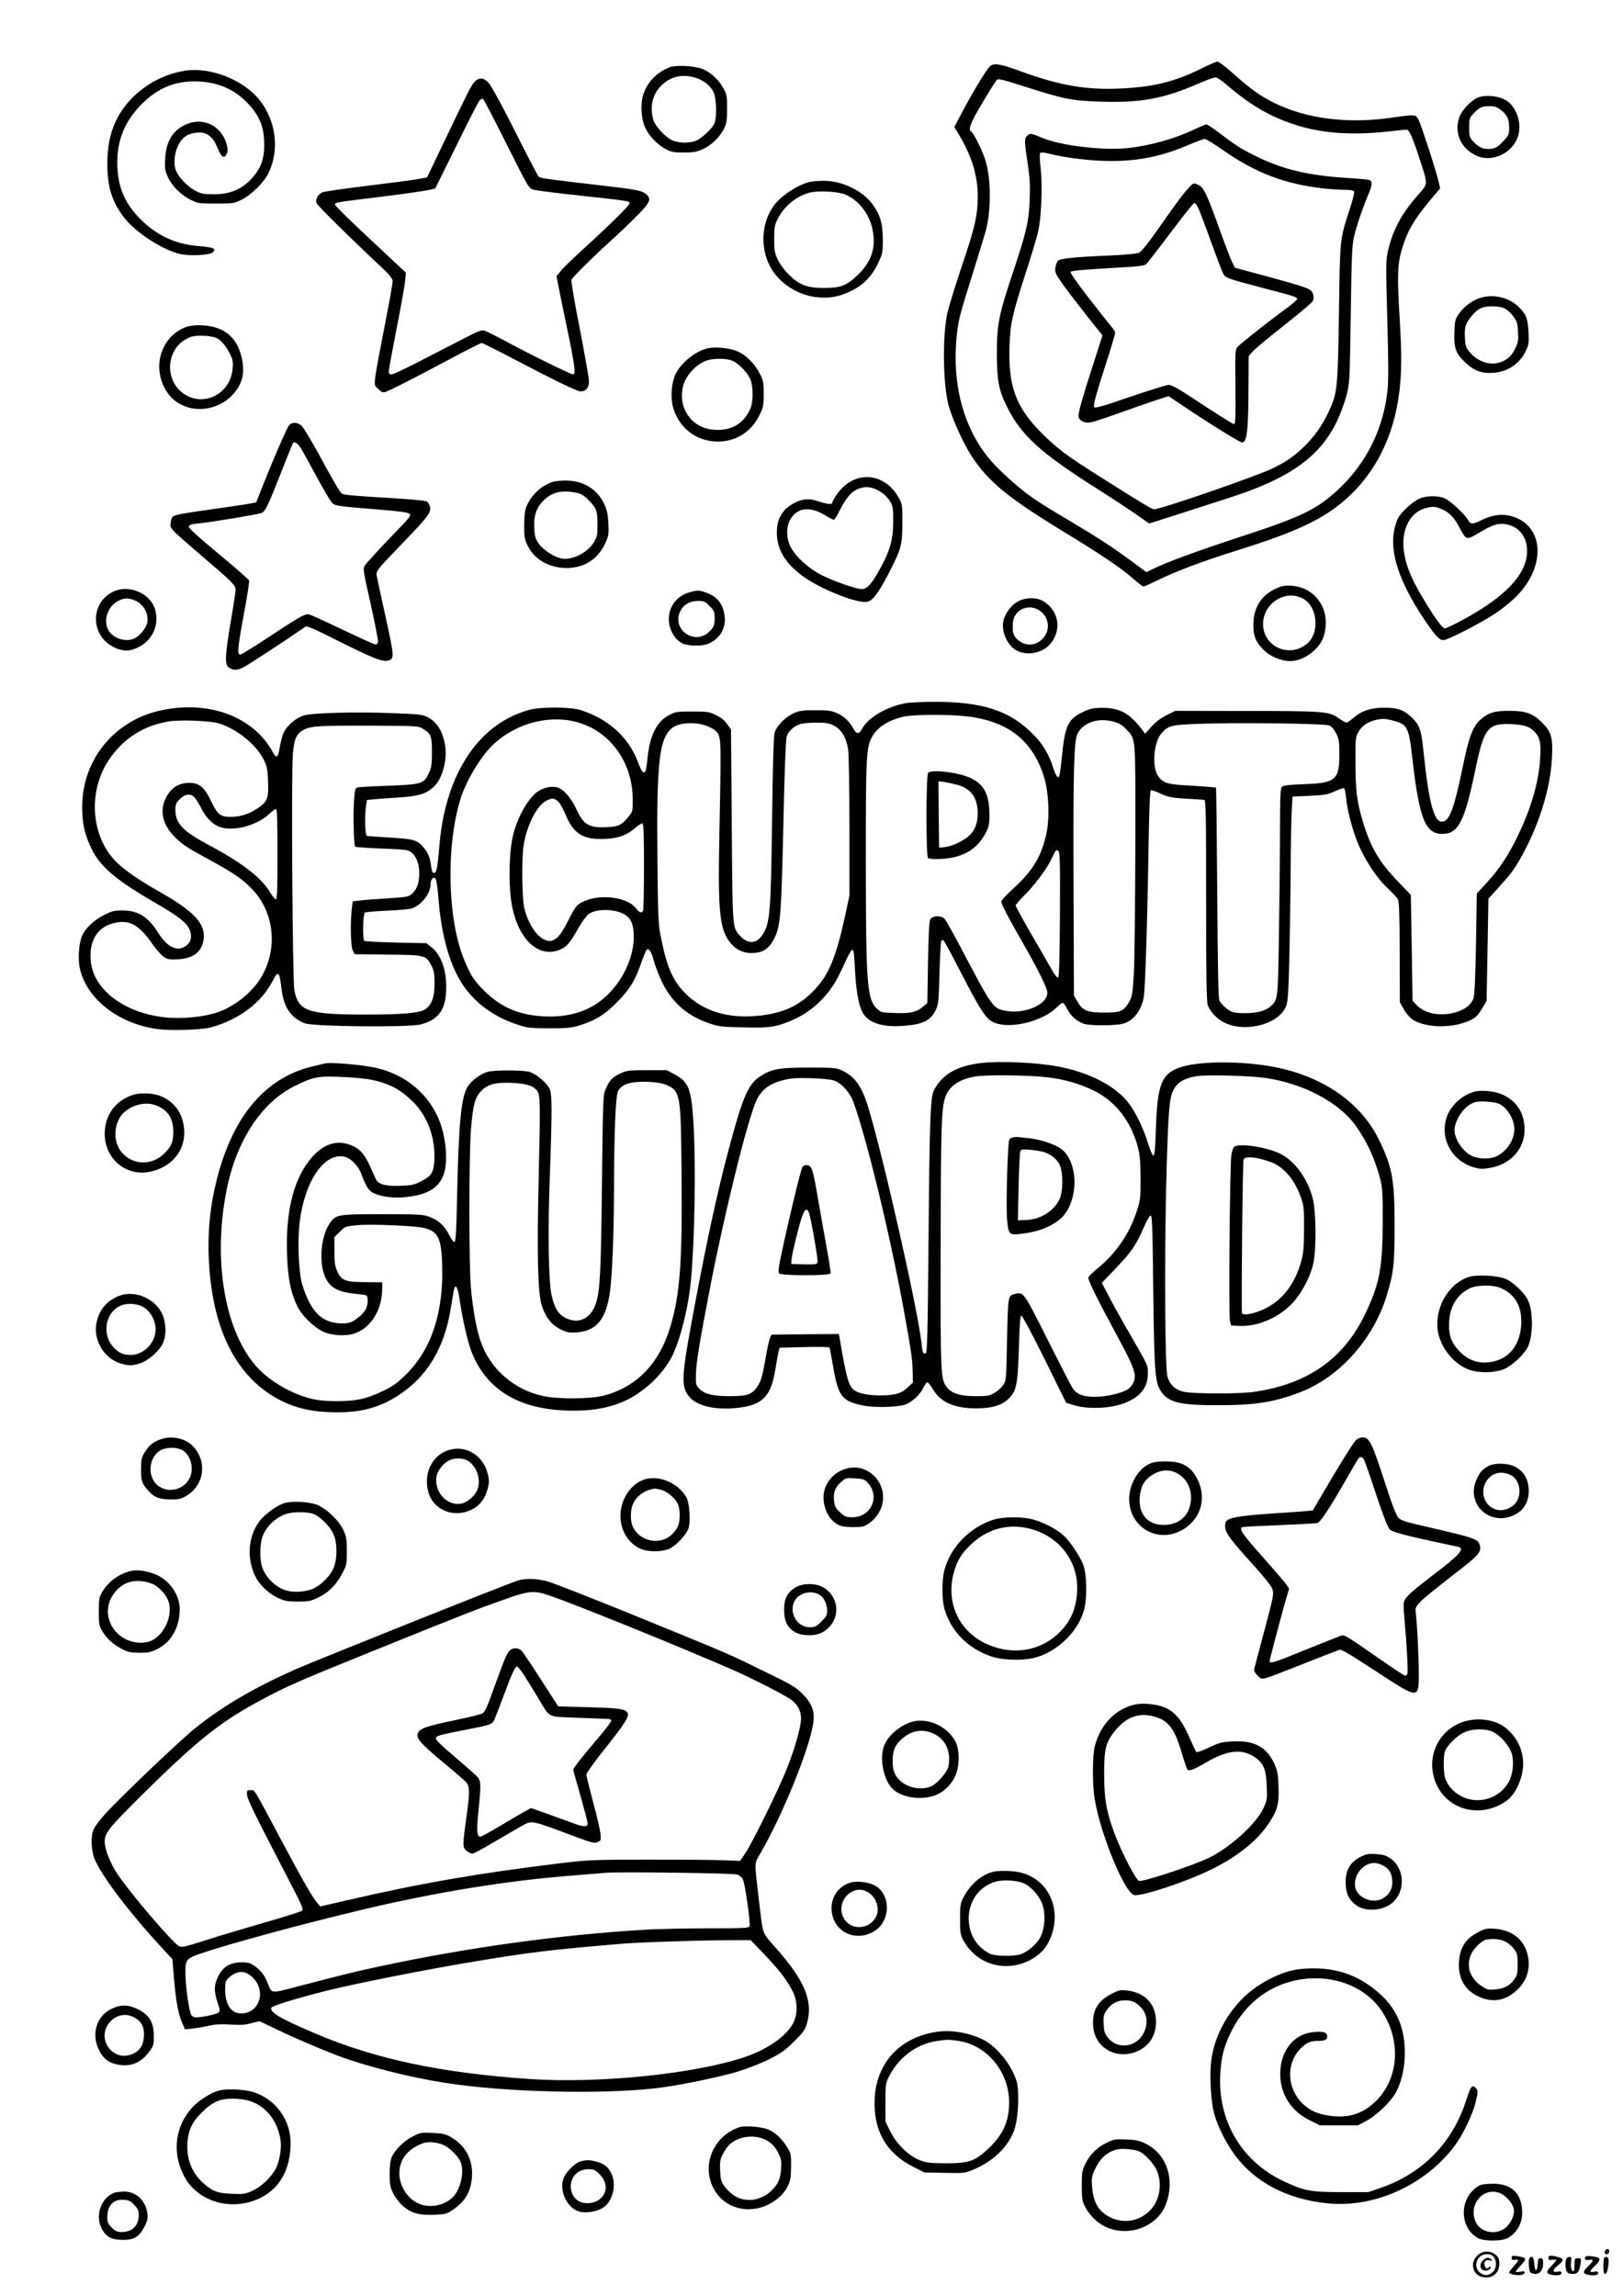 <?xml version="1.0" standalone="no"?>
<!DOCTYPE svg PUBLIC "-//W3C//DTD SVG 20010904//EN"
 "http://www.w3.org/TR/2001/REC-SVG-20010904/DTD/svg10.dtd">
<svg version="1.0" xmlns="http://www.w3.org/2000/svg"
 width="1240pt" height="1754pt" viewBox="0 0 1240 1754"
 preserveAspectRatio="xMidYMid meet">

<g transform="translate(0,1754) scale(0.1,-0.1)"
fill="#000000" stroke="none">
<path d="M9175 17015 c-196 -98 -360 -139 -610 -151 -261 -13 -467 22 -763
130 -163 60 -211 67 -240 38 -28 -28 -123 -184 -202 -332 l-69 -131 29 -47
c101 -165 150 -320 150 -477 0 -149 -20 -238 -121 -536 -49 -146 -98 -306
-110 -355 -40 -177 -35 -560 10 -717 31 -107 113 -287 173 -379 129 -198 279
-321 718 -588 268 -163 425 -269 510 -344 41 -36 80 -66 86 -66 6 0 52 20 103
45 149 73 348 148 611 230 397 124 595 211 754 328 241 179 401 439 466 755
37 185 44 348 26 647 -25 416 -21 477 37 638 40 109 93 190 231 352 l39 46
-12 52 c-18 80 -131 427 -152 470 -23 45 -22 44 -214 17 -333 -47 -644 -7
-890 114 -112 56 -175 101 -330 239 -48 42 -95 77 -104 77 -9 -1 -65 -25 -126
-55z m190 -117 c200 -172 358 -261 570 -323 189 -55 407 -68 665 -40 74 8 141
15 147 15 19 0 46 -60 96 -215 70 -216 71 -191 -15 -291 -122 -139 -189 -267
-224 -422 -16 -71 -16 -109 -5 -517 9 -324 10 -468 2 -545 -30 -290 -158 -552
-367 -750 -167 -158 -281 -215 -744 -366 -345 -113 -584 -201 -683 -251 l-48
-24 -107 79 c-149 111 -257 181 -482 315 -263 156 -321 196 -445 306 -131 117
-192 187 -256 292 -136 227 -191 511 -159 818 13 119 24 162 120 466 43 138
88 285 100 327 45 166 43 411 -5 555 -25 75 -87 197 -106 209 -24 15 -3 69 87
219 52 88 101 166 109 174 12 12 43 5 222 -53 293 -94 359 -107 593 -113 291
-8 465 25 720 136 63 27 124 50 135 50 11 1 47 -22 80 -51z"/>
<path d="M9124 16551 c-154 -73 -345 -126 -516 -143 -190 -18 -503 20 -643 78
-88 37 -94 38 -115 19 -25 -23 -25 -37 1 -210 17 -111 20 -169 16 -280 -7
-169 -24 -246 -131 -565 -106 -318 -120 -392 -120 -615 1 -205 15 -279 80
-407 105 -211 254 -347 665 -608 117 -74 259 -167 316 -207 l103 -72 213 68
c116 38 286 92 375 121 474 149 708 312 843 585 27 55 61 145 75 200 26 99 26
104 34 625 7 481 10 532 28 605 23 90 72 231 108 313 28 65 30 97 7 107 -10 3
-88 11 -173 16 -296 18 -495 66 -701 169 -110 55 -151 81 -277 177 -46 35 -89
63 -95 63 -7 0 -48 -18 -93 -39z m216 -155 c252 -177 475 -262 775 -296 50 -5
121 -10 158 -10 48 0 69 -4 73 -14 3 -7 -11 -62 -30 -122 -81 -250 -78 -222
-86 -799 -9 -585 -12 -618 -79 -761 -51 -108 -111 -192 -192 -270 -80 -76
-137 -114 -241 -164 -128 -61 -850 -310 -899 -310 -19 0 -63 26 -424 254 -250
158 -318 210 -435 326 -199 199 -258 359 -247 670 6 170 20 235 127 565 39
121 80 256 90 300 26 107 36 346 21 489 -8 66 -9 112 -3 118 6 6 34 3 72 -7
120 -31 321 -55 465 -55 221 0 397 37 600 125 55 23 108 43 118 44 9 1 71 -37
137 -83z"/>
<path d="M9084 16108 c-41 -44 -98 -120 -237 -319 -74 -106 -126 -170 -144
-179 -18 -8 -98 -16 -228 -22 -266 -11 -373 -22 -392 -40 -8 -9 -17 -33 -20
-54 -4 -35 1 -47 56 -124 33 -47 115 -154 182 -239 l122 -153 -71 -222 c-81
-250 -112 -360 -112 -393 0 -33 42 -57 88 -50 20 2 118 34 217 70 99 35 226
80 281 98 l102 33 188 -126 c169 -112 359 -228 374 -228 38 1 48 97 49 447 l1
212 32 37 c17 20 123 108 235 196 112 88 210 170 219 183 11 17 13 32 6 57
-10 41 -28 48 -357 138 l-240 65 -23 46 c-12 25 -56 140 -97 255 -92 256 -118
310 -155 329 -39 20 -42 20 -76 -17z m70 -155 c10 -21 54 -136 97 -256 43
-119 85 -230 94 -246 17 -34 30 -39 305 -111 245 -64 260 -69 260 -84 0 -7
-37 -39 -82 -72 -113 -81 -349 -267 -372 -293 -19 -21 -20 -37 -17 -306 2
-209 0 -285 -9 -285 -11 0 -132 76 -353 222 -78 51 -128 78 -147 78 -16 0
-148 -41 -295 -91 -202 -70 -269 -89 -275 -79 -9 15 11 88 96 352 35 109 64
206 64 215 0 9 -11 28 -24 42 -13 15 -92 114 -175 221 -95 123 -147 198 -141
204 9 9 114 18 402 34 109 6 162 13 174 23 9 8 93 116 187 241 94 126 176 228
182 228 6 0 19 -17 29 -37z"/>
<path d="M5119 17027 c-95 -36 -165 -105 -200 -196 -27 -71 -23 -191 9 -263
28 -63 94 -134 157 -166 43 -24 62 -27 140 -27 76 0 99 5 147 27 66 31 128 91
160 156 20 40 23 62 23 152 0 98 -2 109 -30 159 -37 66 -101 124 -163 146 -65
23 -197 29 -243 12z m195 -81 c61 -19 111 -58 136 -106 25 -49 29 -205 6 -248
-22 -41 -96 -109 -138 -127 -50 -20 -134 -19 -183 4 -53 24 -131 109 -144 157
-30 107 -3 204 74 272 69 61 153 77 249 48z"/>
<path d="M1414 17000 c-222 -34 -430 -182 -524 -375 -49 -99 -70 -203 -70
-337 0 -175 35 -287 125 -406 87 -116 300 -254 434 -283 76 -16 227 -8 248 14
28 28 4 38 -108 47 -179 15 -317 78 -445 205 -124 123 -178 254 -178 435 0
176 61 319 188 446 129 129 268 182 446 171 147 -10 264 -63 360 -163 87 -90
123 -172 128 -290 5 -111 -13 -181 -64 -250 -80 -108 -180 -158 -319 -158 -78
0 -97 3 -140 26 -68 35 -141 114 -155 169 -22 79 10 192 68 241 41 34 126 47
168 25 42 -22 62 -48 89 -114 27 -65 49 -78 67 -38 9 20 9 36 0 71 -38 143
-180 213 -312 153 -101 -46 -151 -128 -158 -261 -4 -76 -1 -92 20 -140 31 -68
102 -139 176 -175 54 -27 64 -28 192 -28 129 0 138 1 195 29 77 38 173 134
208 207 84 178 56 396 -71 556 -122 153 -376 253 -568 223z"/>
<path d="M3624 16913 c-24 -26 -48 -73 -263 -523 l-98 -205 -64 -12 c-35 -7
-211 -30 -391 -52 -179 -22 -336 -44 -347 -51 -35 -18 -53 -54 -42 -82 8 -20
228 -238 514 -507 46 -44 67 -72 67 -88 0 -13 -14 -94 -30 -181 -128 -663
-120 -604 -81 -642 24 -24 36 -30 53 -25 36 11 221 106 484 246 132 71 247
129 254 129 7 0 117 -55 244 -122 299 -157 486 -248 511 -248 41 0 65 28 65
76 0 24 -32 205 -70 401 -39 196 -68 365 -64 375 6 19 152 164 329 325 61 55
145 137 188 181 86 89 95 116 51 151 -33 26 -82 35 -354 66 -421 49 -453 53
-465 67 -7 7 -89 163 -181 347 -95 190 -182 348 -200 367 -39 42 -75 45 -110
7z m246 -473 c169 -337 170 -339 208 -350 20 -5 183 -26 362 -45 366 -40 370
-40 370 -59 0 -15 -163 -175 -360 -354 -74 -68 -149 -140 -166 -162 l-32 -40
15 -77 c8 -43 39 -194 69 -337 55 -263 64 -336 42 -336 -17 0 -363 170 -523
258 -71 38 -142 73 -156 77 -20 5 -52 -7 -140 -53 -63 -32 -211 -109 -330
-170 -119 -62 -226 -112 -237 -112 -16 0 -22 6 -22 22 0 12 27 157 59 323 33
165 62 330 66 366 l6 66 -270 253 c-149 138 -271 258 -271 266 0 18 -2 18 335
59 248 30 421 57 431 67 1 2 74 150 163 329 88 180 167 334 176 343 9 9 21 14
26 10 5 -3 86 -158 179 -344z"/>
<path d="M11285 16792 c-51 -24 -119 -98 -136 -148 -41 -123 13 -240 135 -295
121 -53 279 25 316 157 29 102 -20 230 -103 273 -64 32 -158 38 -212 13z m175
-87 c53 -39 70 -72 70 -138 0 -56 -2 -60 -48 -109 -41 -42 -55 -51 -93 -55
-53 -6 -89 9 -134 57 -28 29 -30 37 -30 105 0 71 1 75 35 110 43 45 62 54 121
54 33 1 54 -6 79 -24z"/>
<path d="M6185 16150 c-89 -22 -214 -103 -269 -176 -99 -130 -111 -325 -29
-476 64 -117 201 -208 341 -227 97 -13 178 0 268 43 98 46 164 113 212 214 35
74 37 82 37 182 0 122 -21 193 -83 275 -77 102 -235 176 -374 174 -40 -1 -86
-4 -103 -9z m276 -97 c102 -45 180 -146 205 -264 29 -141 -7 -249 -116 -353
-84 -79 -129 -96 -256 -96 -126 0 -186 23 -265 100 -36 36 -70 81 -87 117 -24
51 -27 70 -27 158 0 84 4 107 24 147 48 99 140 176 240 205 68 19 224 11 282
-14z"/>
<path d="M11302 15262 c-63 -23 -116 -64 -157 -121 -27 -39 -30 -51 -33 -138
-5 -121 10 -163 81 -230 69 -66 127 -87 214 -81 112 8 201 67 249 164 24 49
26 62 22 147 -5 102 -18 136 -72 190 -77 77 -202 105 -304 69z m197 -80 c19
-10 48 -37 65 -61 26 -37 31 -53 34 -117 4 -64 1 -81 -22 -127 -28 -58 -61
-87 -119 -106 -76 -25 -172 9 -231 82 -27 34 -31 48 -34 111 -4 79 5 107 55
166 45 54 80 70 153 70 44 0 76 -6 99 -18z"/>
<path d="M1438 15047 c-151 -43 -246 -204 -216 -367 12 -68 46 -136 90 -179
138 -136 382 -105 498 64 44 64 57 130 42 216 -30 173 -129 263 -302 274 -38
3 -85 -1 -112 -8z m222 -92 c33 -17 68 -60 100 -124 18 -37 22 -56 17 -108
-15 -186 -210 -292 -364 -197 -104 64 -143 202 -90 317 26 58 72 100 134 123
46 17 161 11 203 -11z"/>
<path d="M5415 14881 c-95 -17 -216 -113 -256 -204 -33 -76 -38 -194 -10 -270
52 -148 181 -240 336 -240 138 0 255 74 317 201 30 61 33 74 33 162 0 84 -3
102 -28 152 -37 75 -104 144 -170 173 -57 25 -158 37 -222 26z m179 -96 c48
-20 113 -86 137 -138 25 -57 26 -177 0 -233 -47 -104 -132 -158 -246 -158
-115 0 -202 51 -249 146 -29 57 -34 133 -15 197 23 78 100 159 175 186 52 19
153 19 198 0z"/>
<path d="M2205 14286 c-20 -30 -115 -249 -190 -438 l-58 -146 -65 -12 c-36 -6
-158 -24 -271 -40 -224 -31 -288 -43 -303 -58 -5 -5 -11 -25 -14 -44 -6 -32
-2 -39 42 -83 27 -26 119 -106 204 -179 218 -185 250 -217 250 -250 0 -15 -16
-123 -36 -239 -44 -258 -48 -332 -19 -353 36 -26 63 -27 112 -3 36 17 339 216
478 313 9 7 86 -27 253 -112 256 -128 333 -159 375 -148 51 12 50 25 -12 312
-33 148 -64 291 -69 318 -12 57 -23 41 212 286 176 183 201 216 191 259 -4 17
-15 36 -25 41 -10 6 -130 17 -267 25 -283 17 -366 24 -380 34 -15 9 -58 82
-177 301 -59 107 -118 205 -132 218 -34 30 -79 29 -99 -2z m93 -169 c15 -24
68 -119 117 -211 50 -92 101 -181 115 -198 29 -34 19 -32 395 -63 133 -11 194
-20 204 -30 13 -12 1 -28 -85 -117 -145 -150 -240 -253 -258 -280 -14 -21 -10
-43 45 -288 33 -146 58 -276 57 -290 -2 -19 -8 -24 -23 -22 -11 2 -123 53
-250 113 -126 61 -241 113 -255 116 -31 6 -72 -18 -337 -193 -95 -63 -179
-114 -188 -114 -24 0 -19 52 29 314 25 131 42 245 39 252 -3 8 -108 100 -235
205 -156 130 -228 196 -226 207 3 13 20 19 78 24 98 10 448 68 477 79 29 11
48 49 150 308 47 119 87 219 90 224 11 18 36 4 61 -36z"/>
<path d="M6567 13889 c-64 -15 -125 -58 -167 -117 -22 -30 -40 -61 -40 -69 0
-19 -38 -16 -106 7 -75 27 -134 20 -205 -23 -77 -47 -114 -117 -114 -217 1
-138 77 -253 235 -356 140 -90 374 -180 451 -172 42 4 86 60 164 209 100 194
109 223 109 389 1 139 0 147 -26 195 -64 120 -184 182 -301 154z m128 -88 c49
-22 87 -57 112 -102 15 -28 18 -55 17 -149 -1 -139 -25 -221 -110 -372 -57
-102 -91 -138 -130 -138 -42 0 -217 61 -307 107 -103 53 -200 142 -238 218
-33 68 -33 155 0 209 58 94 155 101 282 20 21 -13 43 -24 49 -24 5 0 22 24 36
53 54 106 90 153 135 175 54 27 101 28 154 3z"/>
<path d="M4215 13857 c-86 -34 -150 -94 -188 -175 -17 -39 -21 -66 -22 -153 0
-98 2 -110 30 -164 55 -108 180 -172 319 -163 124 8 219 75 272 192 24 53 26
66 22 150 -4 71 -11 103 -32 147 -54 115 -163 180 -299 178 -40 0 -85 -6 -102
-12z m225 -92 c34 -18 88 -72 108 -109 12 -23 17 -56 17 -122 0 -83 -2 -94
-30 -140 -49 -78 -166 -136 -246 -120 -54 10 -140 66 -173 114 -25 35 -31 55
-34 113 -5 89 11 147 55 199 58 68 125 93 223 83 30 -3 66 -11 80 -18z"/>
<path d="M10843 13730 c-53 -24 -139 -103 -163 -150 -10 -20 -24 -65 -30 -100
-30 -167 43 -386 220 -654 88 -134 126 -176 157 -176 32 0 273 123 393 201 52
34 127 94 166 134 238 241 207 561 -59 617 -65 14 -138 1 -214 -38 -62 -31
-79 -30 -97 4 -21 41 -137 148 -180 166 -52 22 -141 20 -193 -4z m184 -85 c55
-28 83 -59 128 -142 48 -90 48 -90 145 -33 104 62 144 75 203 66 89 -14 151
-79 162 -171 24 -188 -146 -378 -506 -569 -58 -31 -112 -56 -120 -56 -20 1
-75 76 -169 233 -96 160 -139 274 -147 388 -10 143 53 261 158 294 64 20 89
18 146 -10z"/>
<path d="M9779 13057 c-134 -50 -202 -147 -203 -287 -1 -89 18 -134 80 -196
48 -49 134 -84 202 -84 103 0 227 93 256 191 45 149 -10 291 -137 356 -61 30
-147 39 -198 20z m171 -87 c120 -61 137 -271 29 -353 -137 -104 -328 -13 -329
156 0 156 166 265 300 197z"/>
<path d="M862 13019 c-177 -88 -170 -340 12 -425 68 -32 121 -31 187 4 102 53
152 159 128 271 -28 134 -200 213 -327 150z m174 -68 c62 -28 102 -102 89
-167 -7 -39 -54 -98 -96 -120 -63 -32 -162 -3 -199 59 -44 72 -9 184 70 225
53 27 82 27 136 3z"/>
<path d="M5270 13016 c-153 -41 -209 -214 -112 -345 13 -18 41 -40 61 -48 42
-18 143 -19 186 -3 89 34 141 115 132 206 -10 96 -52 153 -134 184 -61 23 -71
23 -133 6z m151 -105 c36 -36 39 -43 39 -94 0 -48 -4 -61 -30 -91 -117 -133
-318 13 -223 162 23 38 73 62 127 62 43 0 53 -4 87 -39z"/>
<path d="M7781 12948 c-48 -24 -95 -82 -112 -139 -25 -83 24 -200 100 -239 83
-42 199 -18 258 54 87 106 62 252 -55 323 -50 31 -131 31 -191 1z m160 -71
c72 -48 87 -143 31 -209 -56 -66 -142 -69 -204 -8 -28 28 -34 56 -29 125 8 97
119 148 202 92z"/>
<path d="M6923 12169 c-145 -24 -293 -111 -339 -200 -19 -38 -41 -37 -62 2
-31 57 -71 96 -124 120 -46 20 -69 24 -168 24 -98 0 -122 -4 -166 -23 -60 -27
-126 -92 -144 -142 -9 -26 -15 -197 -21 -660 -9 -720 -16 -803 -73 -890 -48
-73 -114 -74 -176 -4 -54 62 -54 52 -59 840 l-6 731 -29 41 c-19 28 -47 51
-85 69 -52 26 -65 28 -181 28 -115 0 -130 -2 -175 -26 -97 -49 -150 -155 -168
-331 -7 -74 -15 -108 -23 -108 -17 0 -24 12 -55 91 -71 182 -229 322 -434 385
-82 25 -303 26 -393 1 -381 -104 -634 -481 -683 -1017 -18 -199 -22 -224 -41
-228 -13 -2 -18 7 -23 45 -10 73 -22 105 -56 146 -50 61 -74 68 -258 79 -91 5
-172 11 -178 13 -14 5 -18 145 -7 228 l7 46 51 5 c28 3 115 9 192 14 155 11
203 25 266 80 68 61 108 209 88 325 -20 105 -62 172 -135 210 -35 18 -67 22
-255 29 -278 12 -629 3 -691 -18 -57 -18 -123 -74 -149 -125 -11 -21 -25 -72
-32 -114 -14 -89 -27 -95 -62 -26 -14 26 -48 74 -76 104 -179 195 -480 270
-790 196 -344 -82 -581 -378 -582 -729 -1 -130 19 -217 73 -327 66 -134 190
-239 476 -404 166 -96 229 -142 260 -188 29 -44 30 -99 2 -130 -66 -71 -156
-38 -232 86 -75 119 -151 167 -267 168 -65 0 -84 -4 -140 -32 -79 -39 -146
-101 -172 -160 -25 -57 -34 -172 -19 -245 49 -236 295 -429 596 -469 108 -14
338 -6 410 14 216 61 385 190 471 359 39 77 49 68 64 -58 16 -147 72 -230 179
-271 69 -25 788 -32 883 -9 131 33 188 105 196 246 9 154 -32 281 -111 344
l-39 31 -233 5 c-128 3 -237 9 -242 13 -14 15 -10 207 5 216 7 4 82 11 165 14
84 4 169 11 190 17 74 21 147 114 147 187 0 37 22 60 38 40 7 -7 16 -75 22
-150 22 -289 91 -526 195 -673 95 -133 231 -231 395 -286 91 -31 102 -32 255
-33 141 0 169 3 235 23 120 38 187 79 280 172 99 99 138 161 186 296 19 55 39
103 44 108 17 17 37 -13 55 -81 9 -38 37 -109 61 -160 75 -157 189 -259 354
-317 79 -28 97 -30 266 -34 196 -5 244 1 353 45 98 39 181 95 254 172 71 75
110 138 174 281 23 52 48 95 55 95 10 0 15 -39 20 -145 7 -155 26 -266 54
-326 40 -83 142 -121 304 -111 156 10 218 38 258 119 22 45 24 63 30 287 4
132 10 242 14 246 4 4 11 4 17 1 5 -3 59 -102 119 -219 183 -354 212 -395 293
-417 131 -36 355 26 455 127 18 18 38 33 43 33 6 0 22 -22 36 -49 26 -52 67
-89 124 -111 40 -16 240 -16 300 0 81 21 142 101 160 205 11 65 28 595 37
1197 5 268 10 378 18 381 6 3 40 -9 75 -26 56 -26 81 -31 190 -38 69 -4 133
-8 141 -9 13 0 15 -92 15 -767 0 -591 3 -776 13 -803 15 -44 72 -105 121 -129
161 -83 420 -17 476 121 15 36 19 96 26 373 4 182 9 483 10 670 1 187 4 390 8
450 l6 110 131 6 c112 5 139 10 189 33 31 14 63 26 70 26 8 0 15 -25 19 -73 9
-104 59 -284 106 -384 57 -122 140 -242 214 -310 34 -32 69 -69 76 -82 10 -19
13 -116 14 -405 l1 -381 30 -54 c17 -31 46 -64 67 -79 86 -56 255 -68 385 -27
85 27 111 48 155 125 l26 45 7 390 7 390 77 85 c96 106 119 137 170 228 137
240 227 529 238 759 8 163 -3 200 -77 275 -69 69 -124 88 -249 88 -105 0 -148
-11 -203 -53 -72 -55 -102 -129 -154 -382 -61 -297 -96 -395 -145 -410 -69
-22 -111 124 -154 542 -16 162 -30 197 -97 260 -57 52 -103 67 -203 67 -100 0
-171 -23 -231 -75 -25 -21 -50 -39 -56 -39 -7 0 -35 16 -64 36 -72 50 -108 53
-732 53 l-512 1 -69 -34 c-45 -23 -84 -53 -115 -88 l-47 -53 -26 35 c-95 123
-170 164 -304 163 -61 0 -88 -6 -135 -27 -127 -58 -148 -104 -174 -376 -6 -63
-15 -119 -19 -123 -12 -12 -26 11 -46 73 -31 97 -76 173 -144 243 -182 189
-393 258 -781 256 -80 -1 -168 -5 -197 -10z m454 -100 c320 -35 509 -181 598
-459 39 -121 47 -326 17 -451 -41 -170 -104 -273 -251 -407 -50 -46 -91 -90
-91 -98 0 -20 43 -104 154 -298 127 -221 197 -362 198 -398 3 -92 -178 -169
-325 -138 -92 19 -96 25 -348 503 -52 98 -102 187 -112 198 -26 28 -92 26
-109 -3 -9 -17 -14 -109 -18 -332 l-5 -308 -35 -29 c-48 -41 -98 -52 -217 -47
-97 3 -104 5 -132 32 -77 74 -85 182 -86 1121 0 822 3 881 51 962 41 70 120
120 234 148 68 17 344 19 477 4z m-2952 -50 c242 -74 405 -304 409 -576 1 -99
0 -102 -30 -139 -53 -66 -77 -78 -160 -82 -145 -8 -184 15 -243 142 -40 85
-98 150 -146 162 -44 11 -106 -3 -149 -34 -72 -52 -150 -190 -185 -327 -35
-140 -38 -421 -5 -565 57 -255 211 -383 370 -311 46 21 71 51 135 165 24 43
58 90 76 103 60 46 216 41 285 -9 43 -30 61 -80 60 -168 -2 -182 -111 -384
-268 -496 -123 -88 -282 -123 -467 -104 -166 17 -289 75 -408 192 -78 77 -106
121 -156 245 -125 310 -136 864 -24 1223 44 141 159 330 256 419 176 162 436
226 650 160z m6220 16 c107 -28 119 -50 145 -282 53 -467 99 -583 230 -583
121 0 170 94 250 482 69 333 96 366 290 356 95 -6 134 -21 173 -68 34 -39 41
-81 34 -194 -10 -176 -68 -379 -168 -585 -73 -153 -147 -264 -243 -367 l-73
-79 -6 -381 c-5 -265 -11 -393 -19 -419 -18 -52 -70 -91 -148 -111 -116 -29
-229 -5 -291 63 l-27 28 -6 405 -7 404 -92 96 c-149 153 -216 267 -275 466
-45 149 -56 239 -56 449 -1 178 0 193 21 231 25 47 70 79 129 93 57 13 73 13
139 -4z m-8975 -20 c140 -43 289 -163 346 -280 25 -52 29 -74 32 -166 5 -129
-5 -154 -82 -205 -66 -44 -132 -64 -206 -64 -74 0 -99 20 -141 108 -56 118
-94 152 -173 152 -91 0 -157 -50 -192 -147 -30 -87 -4 -177 75 -260 59 -61 90
-82 266 -178 192 -104 263 -154 338 -234 164 -178 190 -448 64 -664 -69 -117
-205 -226 -338 -271 -105 -35 -273 -51 -401 -37 -312 34 -548 215 -565 434
-14 165 62 270 208 292 99 15 172 -32 266 -170 27 -38 64 -80 83 -93 31 -21
43 -23 111 -20 115 7 178 54 194 147 20 122 -70 220 -345 374 -158 89 -274
171 -337 239 -185 202 -199 544 -30 780 110 155 262 248 452 278 88 13 309 4
375 -15z m6847 10 c36 -11 62 -27 88 -56 75 -83 70 -23 69 -904 -1 -434 -6
-867 -11 -962 -10 -157 -13 -176 -36 -216 -43 -73 -65 -82 -192 -82 -129 0
-164 15 -205 87 l-25 43 -3 863 c-3 870 3 1084 31 1139 46 88 163 124 284 88z
m-3098 -38 c81 -40 86 -53 86 -250 0 -95 -4 -356 -9 -582 -12 -581 2 -718 85
-818 41 -50 96 -77 158 -77 88 0 135 30 176 110 48 97 54 165 70 870 8 385 18
650 25 672 13 44 56 83 108 98 20 5 75 10 122 10 69 0 94 -4 130 -22 60 -31
96 -92 110 -183 5 -40 10 -298 10 -593 l0 -523 -35 -162 c-67 -308 -122 -440
-228 -554 -115 -123 -241 -183 -431 -202 -233 -24 -423 34 -559 170 -100 100
-145 207 -193 457 -14 71 -18 172 -21 556 -8 774 14 951 124 1023 58 38 195
38 272 0z m4739 11 c16 -8 37 -33 51 -61 21 -43 24 -63 24 -162 0 -192 -30
-217 -269 -225 -107 -4 -156 -9 -168 -19 -14 -12 -16 -51 -17 -365 0 -193 -4
-549 -8 -791 -8 -482 -7 -474 -70 -528 -17 -14 -53 -30 -81 -36 -65 -14 -170
-14 -207 0 -31 11 -78 53 -96 84 -9 15 -13 238 -17 822 -3 441 -7 803 -10 806
-3 3 -84 9 -180 15 -193 10 -222 18 -262 74 -48 68 -34 258 24 324 56 63 72
67 293 75 308 11 961 2 993 -13z m-6925 -26 c61 -39 67 -53 67 -177 0 -95 -3
-117 -24 -162 -38 -80 -52 -85 -306 -95 -118 -4 -225 -10 -237 -13 -19 -4 -22
-14 -28 -101 -8 -108 -2 -340 9 -352 4 -3 96 -10 204 -14 168 -6 199 -9 221
-26 40 -30 63 -86 64 -155 1 -77 -15 -126 -52 -161 -28 -27 -35 -28 -183 -38
-84 -5 -180 -12 -213 -16 l-60 -7 -7 -55 c-13 -110 -9 -289 7 -320 l15 -29
254 -3 c289 -3 290 -4 334 -88 18 -36 22 -61 22 -135 0 -106 -24 -167 -77
-198 -46 -26 -172 -37 -448 -37 -443 0 -514 24 -546 185 -14 76 -25 1664 -11
1811 10 112 28 151 84 180 55 28 117 32 498 31 374 -2 375 -2 413 -25z m-1746
-524 c12 -13 34 -50 51 -83 35 -69 81 -117 134 -139 99 -42 284 4 381 93 24
23 49 41 56 41 8 0 11 -94 11 -345 0 -269 -3 -345 -12 -345 -7 0 -26 23 -43
51 -67 114 -213 227 -470 364 -199 106 -255 165 -255 269 0 41 5 53 34 82 41
41 82 45 113 12z m2774 -27 c14 -10 40 -56 59 -101 62 -152 137 -197 310 -188
98 6 159 28 222 83 23 19 48 35 55 35 10 0 13 -62 13 -324 0 -178 -3 -331 -6
-340 -9 -25 -30 -19 -54 14 -60 84 -261 114 -392 58 -61 -26 -71 -39 -132
-160 -76 -152 -130 -179 -215 -110 -47 38 -98 135 -116 218 -17 81 -20 375 -5
474 24 152 100 304 170 341 44 24 61 24 91 0z m3837 -869 c-2 -347 -6 -476
-14 -479 -7 -2 -27 22 -45 54 -18 32 -88 154 -156 271 -68 117 -123 218 -123
225 0 7 27 39 61 72 78 77 175 205 208 275 39 81 40 83 57 69 12 -10 14 -86
12 -487z"/>
<path d="M7091 11636 c-16 -19 -17 -634 -1 -650 6 -6 41 -9 83 -8 159 5 269
58 337 164 47 73 54 104 48 217 -8 130 -49 196 -152 242 -94 41 -292 63 -315
35z m226 -92 c102 -28 152 -99 153 -214 0 -92 -31 -156 -97 -198 -55 -36 -115
-59 -164 -64 l-34 -3 -3 254 -2 253 47 -6 c27 -4 71 -14 100 -22z"/>
<path d="M7490 9419 c-181 -22 -294 -88 -355 -208 -27 -54 -33 -225 -41 -1154
-6 -707 -10 -850 -21 -854 -21 -8 -24 0 -34 88 -29 256 -289 1406 -405 1789
-50 164 -103 237 -203 284 -42 19 -64 21 -251 21 -231 0 -285 -10 -375 -69
-90 -60 -131 -156 -239 -561 -92 -346 -176 -738 -286 -1336 -74 -402 -76 -478
-10 -553 63 -72 218 -102 393 -77 169 24 230 94 262 297 9 55 19 113 23 129
l8 30 188 5 c103 3 190 1 193 -3 3 -5 16 -72 29 -150 38 -222 66 -260 226
-293 82 -18 255 -14 322 6 49 15 118 78 141 130 10 22 23 40 30 40 7 0 27 -26
46 -57 61 -103 182 -149 367 -140 115 5 189 38 235 104 36 50 45 116 53 406 5
143 9 197 18 197 7 0 86 -150 177 -332 l164 -333 60 -19 c96 -30 257 -27 363
8 136 45 202 120 202 233 0 66 4 56 -127 284 -50 85 -121 212 -158 282 l-67
127 109 114 c117 122 154 177 213 313 21 49 44 88 51 88 12 0 15 -98 20 -570
8 -644 13 -713 66 -783 57 -77 150 -97 433 -96 280 0 420 22 618 97 302 113
566 407 667 742 53 174 60 240 60 535 0 350 -18 447 -120 655 -140 284 -427
483 -802 555 -241 46 -555 46 -706 0 -152 -47 -185 -128 -196 -479 -4 -136
-10 -196 -18 -198 -7 -3 -23 34 -43 97 -36 118 -100 247 -155 314 -104 127
-302 227 -536 270 -167 31 -445 43 -589 25z m520 -109 c126 -16 233 -47 339
-97 168 -80 289 -231 343 -430 17 -64 21 -107 22 -243 0 -160 -1 -168 -32
-261 -55 -165 -154 -309 -287 -420 -41 -33 -76 -67 -79 -75 -7 -18 50 -134
221 -452 132 -245 148 -291 123 -352 -7 -17 -25 -39 -40 -50 -43 -31 -166 -60
-253 -60 -91 0 -136 17 -170 63 -12 17 -98 184 -192 371 -181 362 -185 368
-246 353 -59 -15 -57 -5 -65 -347 -6 -311 -6 -315 -30 -351 -13 -19 -43 -46
-67 -60 -37 -21 -54 -24 -142 -24 -115 0 -180 19 -218 65 -51 60 -52 90 -50
1086 1 932 6 1063 39 1143 32 78 102 125 219 147 80 16 419 12 565 -6z m1665
-5 c289 -44 559 -188 685 -367 87 -122 147 -256 186 -408 16 -65 19 -110 18
-330 -1 -344 -23 -461 -129 -687 -164 -350 -440 -545 -853 -605 -117 -17 -471
-16 -540 1 -64 16 -104 53 -122 113 -19 62 -24 820 -11 1420 12 501 22 675 42
737 27 84 82 123 196 141 79 12 406 3 528 -15z m-3310 -17 c57 -15 126 -88
154 -163 99 -267 281 -1016 385 -1585 57 -316 68 -386 69 -482 l2 -79 -41 -38
c-29 -28 -56 -42 -93 -50 -104 -22 -262 -8 -311 27 -47 34 -61 84 -115 400
l-6 32 -257 -2 -257 -3 -12 -25 c-6 -14 -21 -79 -32 -145 -26 -150 -36 -184
-64 -226 -41 -61 -77 -74 -207 -74 -134 0 -197 15 -237 57 -26 27 -28 34 -26
106 1 90 29 257 113 692 112 572 285 1269 351 1408 45 93 121 140 263 163 62
9 266 2 321 -13z"/>
<path d="M7743 8853 c-12 -2 -26 -10 -31 -16 -13 -16 -27 -498 -18 -609 11
-122 13 -125 122 -111 150 19 270 77 326 158 98 141 87 381 -22 479 -44 39
-158 80 -255 91 -33 3 -69 7 -80 9 -11 1 -30 1 -42 -1z m228 -112 c56 -17 102
-53 124 -96 29 -58 28 -213 -2 -270 -48 -90 -140 -147 -247 -154 l-69 -3 5
253 c3 140 9 262 13 273 7 16 16 18 74 13 36 -3 82 -10 102 -16z"/>
<path d="M9431 8781 c-8 -5 -18 -33 -23 -63 -12 -77 -22 -1225 -11 -1268 l9
-35 66 -3 c136 -6 289 59 395 166 74 75 146 209 168 317 23 110 20 391 -5 489
-39 154 -140 291 -253 345 -107 50 -302 79 -346 52z m212 -97 c34 -9 75 -23
92 -31 89 -46 160 -135 203 -257 24 -66 26 -84 25 -241 0 -141 -4 -183 -21
-248 -47 -172 -141 -296 -276 -363 -82 -40 -175 -58 -177 -33 -6 74 5 1158 12
1172 12 22 61 22 142 1z"/>
<path d="M6131 8626 c-11 -13 -103 -391 -161 -666 -21 -97 -26 -138 -18 -147
15 -19 386 -19 394 0 2 7 -12 100 -32 207 -20 107 -51 285 -70 395 -35 204
-43 225 -85 225 -9 0 -22 -6 -28 -14z m47 -343 c15 -28 75 -371 68 -388 -5
-13 -23 -15 -103 -13 l-98 3 3 35 c1 20 17 96 36 170 48 194 70 239 94 193z"/>
<path d="M2475 9415 c-5 -2 -43 -10 -82 -20 -384 -88 -644 -415 -757 -954 -50
-234 -56 -487 -20 -741 60 -419 242 -714 531 -859 113 -56 223 -83 371 -88
214 -9 367 27 516 122 226 143 360 362 410 670 9 55 19 115 22 133 10 61 31
37 43 -50 23 -157 62 -330 92 -410 105 -272 328 -423 663 -449 229 -18 412 13
556 93 130 73 244 187 309 307 66 124 130 378 150 591 28 300 38 856 21 1170
-16 289 -35 343 -142 401 l-63 34 -150 0 c-136 0 -155 -2 -202 -23 -62 -29
-85 -52 -114 -117 -22 -49 -22 -60 -30 -730 -7 -673 -15 -814 -45 -908 -39
-120 -133 -166 -234 -114 -54 27 -84 76 -106 174 -23 105 -29 484 -14 886 19
521 19 655 -2 693 -25 47 -105 112 -152 126 -53 15 -269 15 -322 0 -54 -16
-117 -63 -149 -110 -52 -78 -71 -281 -83 -856 -5 -242 -10 -330 -19 -333 -7
-3 -25 22 -42 55 -35 70 -85 115 -156 139 -43 16 -90 18 -355 18 -343 0 -356
-2 -403 -73 -57 -88 -78 -248 -48 -362 30 -111 90 -155 229 -171 48 -5 93 -11
100 -14 16 -6 15 -70 -2 -103 -18 -35 -62 -75 -105 -97 -27 -13 -51 -16 -102
-13 -137 10 -216 93 -279 293 -28 90 -38 322 -21 475 37 312 185 534 338 505
50 -9 109 -67 133 -131 36 -97 57 -130 94 -148 56 -26 144 -39 228 -32 247 20
339 118 325 346 -12 191 -75 339 -196 460 -87 87 -195 147 -323 179 -104 27
-370 50 -413 36z m345 -120 c146 -26 241 -75 343 -179 105 -109 162 -266 156
-430 -5 -102 -20 -128 -104 -171 -49 -25 -71 -30 -154 -33 -112 -4 -169 10
-188 48 -6 14 -26 56 -43 95 -43 95 -74 133 -134 161 -121 56 -237 16 -338
-117 -120 -158 -176 -397 -165 -709 6 -184 27 -290 77 -395 35 -73 122 -159
197 -196 63 -31 172 -38 241 -15 126 42 211 180 212 341 l0 50 -127 1 c-155 1
-184 12 -216 82 -18 39 -22 66 -22 154 l0 108 41 41 c41 41 43 42 135 50 104
10 437 -4 508 -21 106 -26 132 -75 139 -271 13 -368 -78 -651 -273 -845 -67
-67 -98 -90 -176 -128 -129 -62 -206 -79 -359 -79 -94 1 -145 6 -205 22 -156
41 -326 145 -418 256 -235 281 -320 810 -216 1334 76 380 267 671 524 797 138
68 176 75 345 68 80 -3 179 -11 220 -19z m2272 -43 c106 -47 110 -67 115 -664
7 -676 -11 -929 -82 -1171 -84 -290 -258 -472 -514 -538 -100 -26 -338 -28
-456 -4 -225 45 -414 210 -485 425 -30 90 -56 231 -71 390 -17 175 -17 1004
-1 1220 16 193 31 249 81 299 50 50 111 65 240 59 109 -6 161 -24 187 -64 22
-33 23 -92 9 -689 -13 -555 -6 -855 24 -947 29 -90 73 -146 141 -181 47 -24
64 -28 120 -25 156 9 229 96 260 308 17 123 30 436 31 765 1 460 12 733 31
770 29 55 99 76 235 71 62 -3 105 -11 135 -24z"/>
<path d="M11265 9201 c-83 -22 -162 -88 -200 -166 -77 -165 14 -359 193 -411
49 -15 67 -15 127 -5 167 28 277 163 262 321 -10 112 -66 192 -166 238 -58 27
-161 38 -216 23z m193 -95 c62 -32 112 -119 112 -192 0 -79 -56 -166 -131
-204 -44 -23 -112 -26 -173 -8 -86 26 -168 150 -151 230 18 84 85 167 152 188
39 13 156 4 191 -14z"/>
<path d="M1003 9172 c-126 -45 -203 -156 -203 -292 0 -192 162 -328 345 -291
168 35 273 163 262 321 -8 117 -65 203 -165 251 -65 31 -170 36 -239 11z m195
-78 c86 -35 126 -99 126 -199 0 -80 -14 -113 -71 -168 -134 -131 -351 -57
-370 126 -7 70 16 143 60 185 68 66 175 90 255 56z"/>
<path d="M11223 7786 c-172 -56 -280 -270 -229 -452 34 -118 131 -224 237
-259 78 -26 196 -22 265 9 62 28 151 113 177 167 41 89 42 268 1 356 -28 60
-121 147 -179 167 -67 24 -217 30 -272 12z m243 -85 c107 -48 157 -131 157
-256 -1 -176 -94 -293 -246 -311 -86 -10 -158 16 -222 79 -68 69 -89 129 -83
236 7 117 66 208 162 252 56 25 176 25 232 0z"/>
<path d="M915 7643 c-104 -38 -166 -117 -181 -229 -15 -123 68 -253 185 -288
67 -20 84 -20 148 -1 61 18 144 89 175 149 26 49 29 129 9 198 -39 134 -204
218 -336 171z m181 -88 c59 -35 99 -114 92 -186 -10 -98 -95 -179 -191 -179
-58 0 -94 17 -135 64 -82 94 -58 251 48 307 52 28 133 25 186 -6z"/>
<path d="M1226 6545 c-56 -20 -87 -45 -120 -98 -25 -41 -28 -55 -28 -131 -1
-90 6 -110 61 -169 42 -46 78 -59 161 -61 65 -1 81 3 123 27 141 83 163 270
46 385 -58 57 -161 77 -243 47z m171 -85 c65 -39 89 -149 47 -220 -63 -108
-222 -108 -276 0 -38 74 -14 174 51 217 45 30 132 32 178 3z"/>
<path d="M10355 6534 c-22 -24 -140 -214 -269 -436 l-56 -96 -63 -6 c-34 -3
-138 -10 -232 -16 -208 -14 -310 -27 -347 -46 -23 -12 -28 -21 -28 -53 0 -48
37 -99 216 -296 70 -77 133 -155 141 -174 18 -43 17 -50 -62 -346 -35 -132
-67 -252 -71 -267 -5 -22 0 -33 24 -57 36 -36 24 -38 252 51 96 38 221 87 277
109 l103 39 42 -21 c24 -12 128 -78 232 -146 327 -215 326 -215 326 -12 0 120
-14 394 -24 468 -4 28 1 39 37 77 23 24 132 112 241 197 205 157 225 179 212
233 -13 49 -34 56 -460 154 -112 26 -144 37 -163 58 -16 17 -50 105 -102 268
-79 241 -100 293 -129 327 -23 26 -69 22 -97 -9z m62 -136 c6 -7 36 -92 68
-188 73 -222 114 -331 132 -352 17 -19 107 -44 333 -93 91 -19 175 -38 188
-40 58 -13 18 -59 -193 -219 -153 -117 -203 -162 -216 -195 -7 -16 -6 -64 1
-135 17 -182 29 -406 23 -421 -3 -8 -10 -15 -17 -15 -7 0 -84 50 -171 111
-308 213 -291 204 -328 191 -17 -6 -138 -54 -267 -106 -229 -94 -270 -107
-270 -86 0 13 91 356 124 470 l25 85 -24 35 c-14 19 -97 116 -185 215 -150
169 -178 210 -147 220 6 2 133 9 281 15 147 6 278 13 290 16 24 6 95 113 219
330 98 171 100 174 113 174 6 0 16 -6 21 -12z"/>
<path d="M3438 6466 c-135 -36 -207 -180 -164 -328 35 -122 171 -187 297 -143
88 31 136 89 159 190 8 37 7 59 -6 106 -37 132 -162 208 -286 175z m142 -88
c67 -46 97 -147 66 -221 -18 -44 -78 -95 -122 -103 -109 -20 -209 90 -189 208
8 46 55 105 100 124 47 21 107 17 145 -8z"/>
<path d="M8813 6369 c-100 -24 -186 -152 -186 -279 -1 -206 202 -336 386 -247
173 85 221 279 110 440 -42 61 -102 90 -192 93 -42 2 -95 -1 -118 -7z m201
-96 c55 -39 86 -102 86 -172 -1 -138 -97 -222 -237 -208 -114 12 -173 104
-152 238 11 72 47 121 111 153 67 35 133 31 192 -11z"/>
<path d="M11375 6343 c-48 -25 -66 -45 -91 -98 -98 -207 126 -389 318 -258 48
32 78 94 78 160 0 95 -38 158 -115 194 -50 23 -148 24 -190 2z m160 -67 c74
-31 98 -142 47 -214 -32 -44 -101 -69 -152 -53 -107 32 -132 173 -45 250 41
35 92 41 150 17z"/>
<path d="M6421 6304 c-89 -45 -138 -133 -128 -229 6 -64 36 -124 77 -159 40
-34 69 -41 157 -41 63 0 76 3 114 30 118 83 141 240 52 345 -71 82 -174 103
-272 54z m210 -92 c95 -106 24 -262 -119 -262 -47 0 -57 4 -94 38 -35 33 -41
45 -46 90 -6 64 9 102 56 143 34 30 38 31 106 26 62 -4 73 -8 97 -35z"/>
<path d="M4928 6240 c-78 -23 -147 -98 -174 -188 -45 -147 24 -301 153 -348
59 -21 159 -18 210 7 52 25 127 107 144 156 16 49 7 189 -15 231 -57 109 -206
176 -318 142z m125 -81 c44 -12 101 -59 124 -103 10 -19 16 -55 16 -91 0 -70
-17 -109 -67 -153 -87 -76 -235 -46 -288 59 -25 47 -24 139 2 189 30 59 96
102 165 109 6 0 27 -4 48 -10z"/>
<path d="M2166 6056 c-59 -22 -144 -85 -182 -134 -90 -119 -102 -291 -29 -432
31 -60 102 -126 168 -156 53 -24 75 -28 152 -28 80 0 97 3 155 30 80 38 138
96 185 185 34 64 35 71 35 170 0 93 -3 110 -28 164 -33 69 -115 150 -188 185
-60 29 -209 38 -268 16z m218 -77 c52 -14 133 -92 162 -154 30 -62 33 -176 7
-251 -24 -71 -112 -157 -183 -178 -61 -18 -129 -20 -181 -6 -85 24 -167 107
-190 192 -15 58 -13 162 5 216 28 84 113 162 199 182 48 12 137 11 181 -1z"/>
<path d="M7589 5931 c-180 -58 -328 -210 -374 -386 -20 -78 -19 -226 1 -296
49 -168 177 -299 351 -360 84 -30 230 -36 325 -15 182 40 355 209 394 383 21
96 16 266 -11 333 -27 66 -95 169 -146 218 -51 49 -157 105 -244 127 -81 21
-225 19 -296 -4z m270 -66 c222 -53 371 -236 371 -453 -1 -146 -45 -256 -141
-347 -148 -142 -361 -172 -557 -80 -210 99 -307 318 -244 546 25 88 58 143
129 210 125 119 278 162 442 124z"/>
<path d="M997 5539 c-87 -21 -170 -81 -215 -158 -25 -42 -27 -55 -27 -151 0
-96 2 -109 27 -151 33 -56 82 -100 151 -136 44 -23 65 -27 133 -28 70 0 88 4
139 30 105 54 166 163 168 299 2 114 -82 232 -194 273 -69 26 -134 34 -182 22z
m160 -95 c54 -19 118 -89 133 -145 34 -124 -60 -287 -173 -304 -216 -33 -371
194 -251 366 67 97 169 126 291 83z"/>
<path d="M3955 5466 c-104 -34 -1535 -606 -1705 -681 -315 -141 -548 -277
-761 -448 -116 -93 -570 -526 -687 -655 -40 -44 -79 -97 -87 -116 -23 -54 -19
-161 8 -227 55 -133 274 -420 528 -693 l66 -71 12 -145 c15 -176 32 -271 62
-340 l22 -52 61 7 c34 4 90 13 126 22 47 10 91 13 161 8 73 -5 111 -3 158 10
l63 16 146 -70 c176 -83 426 -188 537 -224 257 -85 575 -158 830 -191 488 -64
1188 -73 1566 -21 172 24 445 81 577 121 64 19 169 60 232 91 98 49 127 69
196 138 69 67 84 89 98 134 51 172 -13 329 -238 583 -106 120 -96 91 -127 358
-37 315 -38 278 13 367 164 284 362 768 399 976 18 98 -3 161 -81 239 -52 52
-84 71 -302 176 -280 137 -219 111 -983 423 -324 132 -623 249 -664 260 -85
22 -168 24 -226 5z m246 -115 c199 -68 1010 -397 1389 -563 182 -80 428 -207
467 -241 42 -37 63 -82 63 -135 0 -62 -43 -215 -104 -372 -64 -163 -267 -576
-324 -660 l-37 -55 -125 5 c-69 3 -327 5 -575 5 -427 -1 -461 -2 -675 -28
-624 -76 -1076 -154 -1634 -284 l-199 -46 -23 27 c-34 39 -105 161 -249 431
-250 468 -226 430 -260 430 -27 0 -30 -3 -28 -29 3 -43 39 -116 347 -710 72
-139 85 -171 74 -181 -7 -7 -133 -47 -280 -89 -146 -42 -351 -103 -453 -136
-181 -57 -188 -59 -213 -42 -56 37 -365 398 -462 543 -56 81 -99 191 -100 250
0 68 30 105 282 355 445 440 615 573 962 754 171 90 284 138 871 375 644 260
739 297 935 366 195 69 229 72 351 30z m1431 -2130 c15 -5 34 -20 42 -33 17
-26 62 -339 52 -363 -5 -13 -50 -15 -311 -15 -168 0 -383 -5 -478 -10 -659
-39 -1363 -136 -2042 -282 -180 -38 -259 -58 -643 -158 -183 -48 -176 -49
-206 29 -23 61 -51 97 -99 132 -33 24 -50 29 -99 29 -94 0 -149 -35 -187 -120
-26 -58 -26 -104 1 -186 21 -63 21 -67 4 -79 -18 -14 -123 -35 -169 -35 -16 0
-30 8 -36 19 -17 31 -41 200 -44 304 -3 116 4 125 109 162 218 75 778 227
1249 339 560 133 1110 222 1610 260 110 9 218 18 240 20 87 9 981 -2 1007 -13z
m201 -603 c115 -120 177 -199 220 -283 42 -80 44 -175 7 -249 -51 -99 -196
-201 -372 -260 -383 -129 -1115 -203 -1643 -167 -683 47 -1184 154 -1644 351
-259 110 -341 159 -328 193 6 15 177 68 417 129 218 55 789 168 1150 227 417
69 557 86 1095 132 145 12 509 25 805 28 l195 1 98 -102z m-3902 -184 c106
-103 51 -274 -88 -274 -77 0 -122 67 -123 181 0 55 4 69 23 87 67 62 128 65
188 6z"/>
<path d="M3895 4933 c-22 -21 -41 -66 -111 -260 -61 -170 -75 -203 -96 -220
-7 -6 -92 -28 -188 -48 -268 -55 -310 -72 -310 -124 0 -33 53 -86 235 -236 72
-60 135 -115 141 -124 23 -34 23 -75 -1 -251 -32 -232 -32 -243 1 -269 15 -12
34 -21 43 -21 9 0 93 45 186 101 94 55 187 109 207 120 65 33 61 34 410 -97
113 -42 131 -46 154 -35 26 11 27 14 21 69 -4 31 -29 140 -57 242 -27 102 -50
194 -50 205 1 11 63 99 140 195 157 197 191 251 174 277 -18 29 -62 35 -299
42 l-230 6 -130 202 c-71 111 -139 211 -149 222 -23 25 -68 27 -91 4z m103
-180 c21 -32 68 -108 105 -169 103 -173 72 -155 293 -165 104 -4 208 -8 232
-9 30 0 42 -4 42 -14 0 -8 -40 -61 -88 -118 -131 -153 -202 -244 -202 -256 0
-6 25 -97 55 -201 30 -105 55 -199 55 -211 0 -24 -29 -27 -86 -6 -22 8 -108
39 -193 70 l-154 55 -56 -31 c-31 -17 -115 -66 -187 -110 -73 -43 -137 -78
-143 -78 -27 0 -31 40 -16 192 23 236 23 237 -27 284 -24 22 -100 89 -170 148
-80 67 -128 114 -128 126 0 20 23 27 245 70 173 34 183 37 200 70 8 16 40 98
71 182 62 167 89 228 104 228 5 0 27 -26 48 -57z"/>
<path d="M6089 5420 c-78 -41 -105 -99 -97 -208 7 -104 75 -163 188 -163 68
-1 114 18 157 64 93 99 58 259 -69 312 -51 21 -134 19 -179 -5z m177 -65 c31
-20 54 -72 54 -121 0 -30 -8 -45 -44 -80 -39 -39 -48 -44 -89 -44 -111 0 -173
140 -100 223 43 47 125 58 179 22z"/>
<path d="M8652 4515 c-139 -39 -246 -155 -287 -312 -20 -75 -20 -303 0 -414
47 -271 228 -707 300 -725 51 -13 391 99 580 191 209 101 365 227 453 363 63
98 75 144 70 275 -3 97 -8 120 -32 175 -59 127 -151 177 -314 170 -89 -5 -105
-9 -186 -47 -48 -24 -92 -39 -96 -34 -4 4 -27 52 -50 105 -82 189 -154 249
-317 262 -45 4 -86 1 -121 -9z m176 -90 c102 -31 149 -96 203 -282 17 -59 36
-113 41 -120 12 -15 47 -2 148 57 160 93 271 104 370 35 64 -44 84 -94 88
-217 4 -103 3 -110 -27 -174 -53 -114 -247 -291 -407 -372 -109 -55 -505 -187
-541 -180 -23 4 -135 220 -187 360 -63 170 -79 259 -80 448 -1 192 11 245 71
324 94 122 192 159 321 121z"/>
<path d="M11230 4400 c-204 -36 -330 -234 -275 -435 63 -233 327 -327 539
-192 59 37 99 98 128 191 43 143 -6 292 -126 383 -65 49 -171 70 -266 53z
m175 -89 c56 -25 129 -109 145 -166 19 -67 8 -164 -24 -219 -94 -161 -315
-185 -440 -46 -19 21 -39 56 -45 77 -14 48 -14 173 -1 207 16 43 92 118 145
142 63 30 161 32 220 5z"/>
<path d="M6977 4390 c-94 -24 -192 -105 -222 -185 -38 -98 -4 -266 67 -332 69
-64 210 -86 317 -49 73 25 139 92 166 166 27 78 26 181 -3 242 -56 115 -205
187 -325 158z m162 -96 c88 -44 128 -136 107 -248 -8 -42 -87 -133 -133 -152
-79 -33 -186 -10 -245 53 -36 38 -48 73 -48 144 0 72 16 113 60 156 78 76 167
92 259 47z"/>
<path d="M10393 3355 c-84 -43 -118 -110 -111 -220 4 -70 34 -121 91 -156 72
-43 193 -33 261 23 106 87 101 264 -11 342 -33 23 -55 29 -110 33 -59 4 -75 1
-120 -22z m160 -59 c54 -23 80 -59 84 -118 5 -62 -18 -106 -69 -138 -78 -47
-198 1 -214 85 -16 88 57 182 144 184 12 1 37 -5 55 -13z"/>
<path d="M7585 3241 c-86 -21 -173 -97 -222 -191 -26 -51 -28 -64 -28 -170 0
-108 2 -118 29 -168 104 -187 339 -246 526 -133 71 43 111 91 141 170 83 224
-32 449 -251 491 -60 11 -150 12 -195 1z m244 -90 c55 -29 116 -100 136 -160
24 -72 18 -179 -14 -244 -27 -56 -103 -121 -159 -137 -56 -15 -189 -13 -226 5
-96 46 -156 135 -164 247 -10 144 73 267 206 305 61 17 171 9 221 -16z"/>
<path d="M6504 3161 c-115 -30 -178 -148 -140 -267 41 -131 193 -182 316 -106
126 78 128 281 4 349 -44 25 -132 36 -180 24z m135 -80 c65 -45 86 -136 47
-195 -59 -91 -193 -88 -241 4 -67 129 79 272 194 191z"/>
<path d="M11292 2780 c-99 -51 -144 -126 -146 -245 -1 -125 58 -212 174 -256
99 -38 193 -16 275 64 83 81 106 190 65 301 -37 96 -120 153 -240 163 -59 4
-71 2 -128 -27z m204 -69 c23 -10 54 -36 70 -57 26 -34 29 -45 29 -119 0 -74
-3 -85 -28 -118 -36 -48 -76 -68 -146 -74 -51 -5 -60 -2 -105 28 -112 76 -126
210 -31 304 23 24 53 45 66 48 53 10 106 6 145 -12z"/>
<path d="M9935 2499 c-142 -14 -328 -109 -445 -228 -138 -141 -225 -323 -239
-504 -9 -114 2 -282 25 -370 24 -94 93 -232 163 -325 155 -205 393 -329 696
-362 365 -41 768 144 989 453 58 81 129 231 150 318 20 83 20 92 -3 113 -25
23 -35 9 -71 -103 -104 -321 -332 -553 -650 -663 l-95 -33 -205 0 c-239 0
-285 9 -445 84 -320 152 -502 461 -482 819 8 127 25 199 76 307 119 251 338
404 605 422 228 14 436 -78 549 -243 153 -224 137 -515 -37 -690 -102 -101
-210 -136 -357 -116 -95 14 -152 40 -209 95 -117 115 -125 303 -17 415 44 46
78 62 131 62 60 0 76 8 76 36 0 30 -31 39 -107 31 -159 -16 -262 -159 -251
-346 9 -143 90 -261 226 -328 l76 -38 146 0 145 0 65 35 c86 46 198 157 233
232 40 84 60 181 60 288 0 182 -57 324 -176 436 -174 164 -372 228 -622 203z"/>
<path d="M8493 2310 c-107 -54 -150 -130 -141 -249 12 -164 179 -259 337 -190
91 39 143 120 143 224 1 135 -83 225 -222 240 -49 6 -62 3 -117 -25z m188 -73
c78 -53 100 -137 58 -225 -54 -110 -198 -131 -273 -39 -26 32 -31 48 -34 105
-3 58 0 72 20 102 37 55 83 80 143 80 38 0 61 -6 86 -23z"/>
<path d="M854 2196 c-114 -53 -158 -189 -100 -311 31 -67 73 -101 141 -115
102 -21 182 11 247 100 30 40 33 51 33 115 0 105 -31 159 -114 203 -77 40
-134 42 -207 8z m162 -62 c59 -28 84 -67 84 -132 0 -72 -24 -120 -75 -146
-164 -85 -308 126 -172 252 44 41 109 52 163 26z"/>
<path d="M7155 2019 c-278 -42 -456 -233 -472 -504 -14 -242 85 -421 291 -525
l88 -45 153 -3 c151 -3 155 -3 224 26 152 64 266 175 311 304 30 87 40 290 17
369 -37 124 -149 265 -255 318 -106 54 -245 77 -357 60z m168 -69 c218 -32
387 -237 387 -470 0 -144 -46 -246 -158 -352 -103 -97 -149 -113 -327 -113
-122 1 -147 4 -198 24 -86 34 -177 123 -225 219 l-37 76 0 145 c0 144 0 147
31 206 76 145 210 242 365 265 76 11 86 11 162 0z"/>
<path d="M1669 1570 c-62 -18 -153 -77 -199 -127 -132 -144 -157 -342 -66
-521 102 -202 368 -279 586 -171 150 75 230 221 230 419 0 180 -116 337 -288
390 -67 21 -210 26 -263 10z m225 -75 c133 -35 228 -152 250 -307 9 -58 -9
-158 -36 -212 -34 -66 -112 -141 -180 -171 -55 -25 -69 -27 -157 -23 -109 5
-146 18 -215 79 -93 82 -135 193 -123 325 9 88 36 145 104 213 60 60 105 89
158 102 52 12 138 10 199 -6z"/>
<path d="M5650 1291 c-232 -77 -312 -359 -151 -534 89 -96 235 -120 362 -61
78 37 134 90 162 153 16 36 21 68 21 141 1 87 -1 99 -27 143 -38 64 -91 116
-145 139 -49 22 -180 33 -222 19z m216 -106 c35 -22 56 -45 77 -85 26 -49 28
-62 25 -125 -5 -77 -22 -117 -69 -164 -80 -81 -198 -99 -286 -45 -26 16 -61
49 -78 73 -26 37 -30 53 -33 120 -3 67 -1 84 21 127 14 27 36 59 49 71 75 70
205 83 294 28z"/>
<path d="M3153 1220 c-67 -34 -136 -102 -161 -160 -10 -23 -15 -66 -15 -127 0
-80 4 -100 27 -147 15 -31 47 -73 72 -95 64 -56 124 -74 239 -69 90 3 95 4
152 43 75 52 117 114 133 199 27 145 -26 273 -145 345 -50 30 -65 34 -148 38
-88 5 -95 3 -154 -27z m244 -69 c44 -22 109 -89 123 -127 27 -70 3 -192 -50
-256 -59 -72 -179 -100 -268 -62 -78 32 -138 115 -149 204 -14 121 56 218 187
261 37 12 113 3 157 -20z"/>
<path d="M8455 1172 c-74 -36 -127 -89 -163 -161 -24 -51 -27 -66 -27 -166 0
-96 3 -116 24 -160 31 -62 93 -124 153 -153 176 -86 402 -3 466 172 71 189 6
381 -155 461 -48 24 -74 29 -148 32 -83 4 -95 2 -150 -25z m244 -64 c41 -15
111 -88 137 -143 42 -89 30 -209 -29 -286 -97 -126 -273 -140 -391 -31 -41 39
-65 99 -72 185 -6 67 -4 80 20 133 41 88 92 135 171 155 34 9 126 2 164 -13z"/>
<path d="M4434 1029 c-36 -10 -97 -67 -121 -112 -52 -98 18 -253 123 -273 50
-9 120 2 165 28 75 42 111 166 74 256 -23 54 -53 81 -109 97 -55 17 -86 18
-132 4z m146 -97 c46 -45 60 -104 36 -150 -47 -92 -198 -97 -240 -8 -45 95 14
196 117 196 44 0 54 -4 87 -38z"/>
<path d="M11310 849 c-14 -6 -38 -22 -53 -37 -112 -106 -93 -299 36 -369 44
-24 179 -24 224 0 69 37 112 110 113 192 0 147 -78 225 -225 224 -38 0 -81 -5
-95 -10z m153 -63 c44 -18 95 -78 103 -120 8 -48 -26 -119 -74 -151 -73 -50
-181 -25 -216 49 -63 134 57 277 187 222z"/>
<path d="M870 789 c-101 -41 -146 -178 -90 -279 33 -59 75 -80 161 -80 84 0
123 24 162 100 22 41 27 65 24 95 -11 104 -86 176 -181 174 -28 0 -62 -5 -76
-10z m157 -93 c26 -28 33 -44 33 -76 0 -81 -49 -130 -131 -130 -33 0 -47 6
-75 34 -29 29 -34 41 -34 80 0 91 48 140 130 132 35 -3 51 -11 77 -40z"/>
<path d="M12267 353 c-4 -3 -7 -12 -7 -20 0 -17 26 -17 33 1 8 21 -11 35 -26
19z"/>
<path d="M11292 315 c-60 -50 -47 -142 22 -165 77 -25 141 19 141 97 0 37 -5
49 -28 69 -39 33 -95 33 -135 -1z m122 -17 c24 -34 20 -85 -9 -113 -30 -30
-64 -32 -99 -4 -34 27 -36 82 -4 116 29 32 91 32 112 1z"/>
<path d="M11336 279 c-31 -25 -34 -64 -6 -79 22 -12 60 2 60 22 0 6 -6 6 -16
-3 -13 -10 -17 -10 -25 2 -19 31 -4 61 27 53 29 -7 31 1 5 15 -14 8 -25 6 -45
-10z"/>
<path d="M11550 301 c0 -6 0 -14 0 -18 1 -5 12 -7 25 -5 33 5 31 -3 -10 -49
-19 -22 -35 -43 -35 -49 0 -11 58 -23 90 -18 13 1 26 9 28 17 4 11 -3 13 -32
8 -20 -3 -36 -3 -36 0 0 3 19 26 41 51 47 50 44 56 -29 68 -29 4 -42 3 -42 -5z"/>
<path d="M11830 292 c0 -15 6 -18 30 -14 17 2 30 1 30 -2 0 -4 -16 -23 -35
-43 -41 -42 -44 -58 -12 -67 44 -12 87 -7 87 10 0 13 -7 15 -30 11 -42 -9 -40
15 5 50 45 36 44 50 -2 62 -55 16 -73 14 -73 -7z"/>
<path d="M12117 304 c-18 -19 -6 -33 23 -27 39 7 38 -5 -5 -47 -41 -39 -44
-55 -12 -64 44 -12 87 -7 87 10 0 13 -7 15 -30 11 -39 -8 -38 4 5 44 34 32 43
53 28 62 -16 10 -89 18 -96 11z"/>
<path d="M11687 293 c-12 -11 -8 -98 5 -111 7 -7 24 -12 39 -12 36 0 59 33 59
82 0 31 -4 38 -19 38 -17 0 -20 -8 -23 -47 -4 -63 -22 -57 -26 7 -3 47 -16 63
-35 43z"/>
<path d="M11966 284 c-9 -24 -7 -73 4 -95 7 -13 21 -19 45 -19 39 0 51 15 61
79 6 39 5 41 -20 41 -25 0 -26 -3 -26 -50 0 -27 -4 -50 -10 -50 -14 0 -23 46
-16 80 4 25 2 30 -13 30 -10 0 -22 -7 -25 -16z"/>
<path d="M12257 293 c-4 -3 -7 -33 -7 -65 0 -42 4 -58 14 -58 13 0 26 48 26
103 0 25 -17 36 -33 20z"/>
</g>
</svg>
